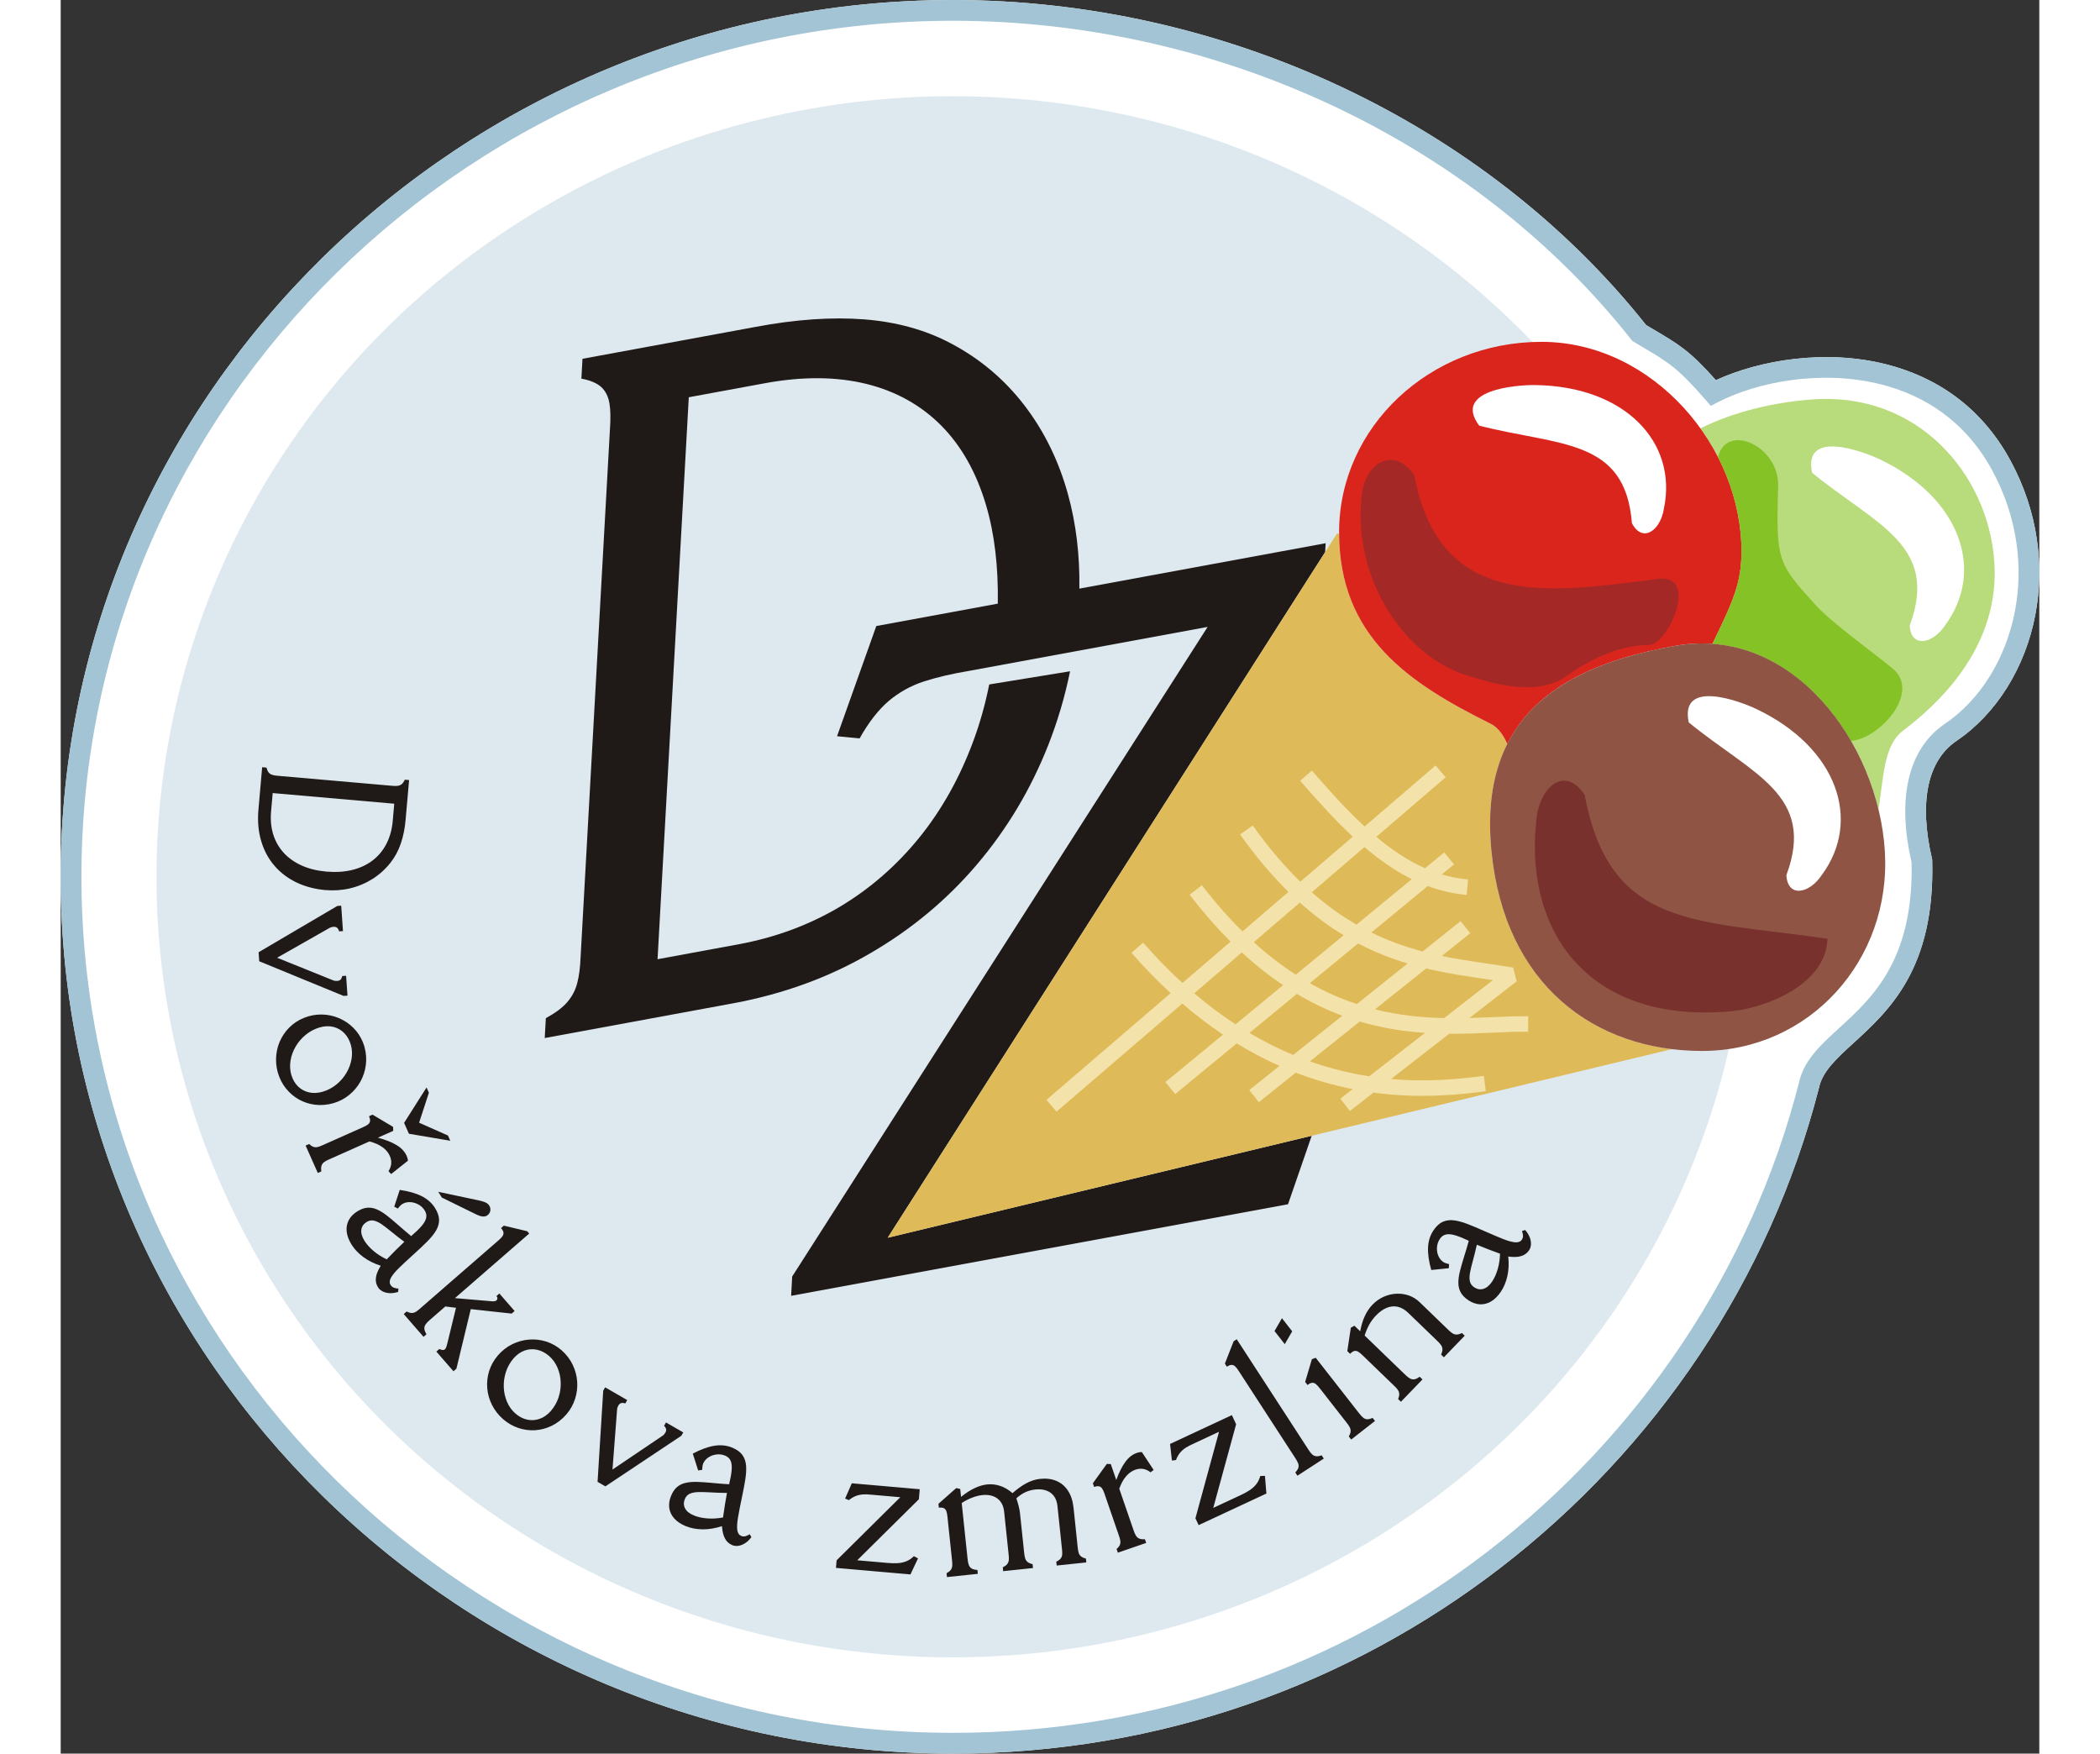 <?xml version="1.0" encoding="UTF-8"?>
<!DOCTYPE svg PUBLIC "-//W3C//DTD SVG 1.1//EN" "http://www.w3.org/Graphics/SVG/1.1/DTD/svg11.dtd">
<!-- Creator: CorelDRAW -->
<svg xmlns="http://www.w3.org/2000/svg" xml:space="preserve" width="200px" height="167px" shape-rendering="geometricPrecision" text-rendering="geometricPrecision" image-rendering="optimizeQuality" fill-rule="evenodd" clip-rule="evenodd"
viewBox="0 0 216.087 191.502"
 xmlns:xlink="http://www.w3.org/1999/xlink">
 <rect x="0" y="0" width="216.087" height="191.502" fill="#333333" stroke="none"/>
 <g id="Vrstva_x0020_1">
  <g id="_92296840">
   <path id="_92296888" fill="white" fill-rule="nonzero" d="M97.428 0c14.88,0 29.431,3.377 42.445,9.494 13.04,6.129 24.536,15.013 33.276,26.009l0.747 0.442c2.893,1.71 4.033,2.384 6.869,5.572 4.731,-2.177 11.92,-3.423 18.603,-1.731 5.33,1.349 10.348,4.54 13.594,10.56 3.018,5.597 3.694,11.52 2.69,16.786 -1.109,5.811 -4.272,10.837 -8.603,13.773 -1.609,1.091 -2.588,2.741 -3.04,4.752 -0.519,2.312 -0.351,5.105 0.355,8.105l0.023 0.097 0.003 0.133c0.313,11.777 -4.705,16.358 -8.6,19.915 -1.842,1.682 -3.402,3.106 -3.769,4.896l-0.013 0.053c-5.339,20.798 -17.787,39.315 -34.887,52.446 -16.358,12.561 -36.972,20.2 -59.695,20.2 -26.676,0 -51.127,-10.744 -68.862,-28.17 -17.585,-17.279 -28.566,-41.126 -28.566,-67.581 0,-26.456 10.981,-50.302 28.566,-67.581 17.735,-17.426 42.186,-28.17 68.862,-28.17z"/>
   <ellipse id="_92309944" fill="#DEE9EF" cx="97.398" cy="95.751" rx="86.936" ry="85.244"/>
   <path id="_92310496" fill="#A2C4D4" fill-rule="nonzero" d="M97.428 0c14.88,0 29.431,3.377 42.445,9.494 13.04,6.129 24.536,15.013 33.276,26.009l0.747 0.442c2.893,1.71 4.033,2.384 6.869,5.572 4.731,-2.177 11.92,-3.423 18.603,-1.731 5.33,1.349 10.348,4.54 13.594,10.56 3.018,5.597 3.694,11.52 2.69,16.786 -1.109,5.811 -4.272,10.837 -8.603,13.773 -1.609,1.091 -2.588,2.741 -3.04,4.752 -0.519,2.312 -0.351,5.105 0.355,8.105l0.023 0.097 0.003 0.133c0.313,11.777 -4.705,16.358 -8.6,19.915 -1.842,1.682 -3.402,3.106 -3.769,4.896l-0.013 0.053c-5.339,20.798 -17.787,39.315 -34.887,52.446 -16.358,12.561 -36.972,20.2 -59.695,20.2 -26.676,0 -51.127,-10.744 -68.862,-28.17 -17.585,-17.279 -28.566,-41.126 -28.566,-67.581 0,-26.456 10.981,-50.302 28.566,-67.581 17.735,-17.426 42.186,-28.17 68.862,-28.17zm41.489 11.538c-12.71,-5.974 -26.933,-9.272 -41.489,-9.272 -26.066,0 -49.956,10.495 -67.278,27.515 -17.165,16.866 -27.885,40.144 -27.885,65.97 0,25.825 10.719,49.103 27.885,65.97 17.322,17.021 41.211,27.515 67.278,27.515 22.205,0 42.345,-7.462 58.323,-19.731 16.693,-12.819 28.845,-30.883 34.062,-51.167 0.519,-2.509 2.324,-4.158 4.456,-6.104 3.548,-3.239 8.114,-7.409 7.868,-18.061 -0.759,-3.274 -0.924,-6.373 -0.331,-9.011 0.575,-2.562 1.855,-4.685 3.978,-6.124 3.84,-2.603 6.651,-7.099 7.647,-12.322 0.914,-4.793 0.295,-10.19 -2.46,-15.299 -2.9,-5.378 -7.386,-8.23 -12.151,-9.437 -6.506,-1.647 -13.518,-0.277 -17.819,1.933l-0.791 0.407 -0.581 -0.668c-3.035,-3.486 -4.042,-4.082 -6.883,-5.761 -0.139,-0.082 -0.257,-0.151 -0.927,-0.552l-0.174 -0.104 -0.132 -0.166c-8.537,-10.796 -19.803,-19.519 -32.597,-25.532z"/>
   <path id="_92309968" fill="#1F1A17" fill-rule="nonzero" d="M65.184 104.751l3.411 -61.368 8.307 -1.531c4.121,-0.759 7.806,-0.723 11.041,0.062 3.251,0.798 5.989,2.322 8.214,4.553 2.224,2.248 3.857,5.152 4.914,8.74 0.913,3.103 1.337,6.678 1.271,10.715l-13.269 2.445 -4.287 12.032 2.462 0.243c1.005,-1.793 2.08,-3.153 3.196,-4.104 1.116,-0.935 2.394,-1.651 3.8,-2.11 1.422,-0.461 3.063,-0.846 4.937,-1.159l26.075 -4.806 -45.369 70.938 -0.117 2.111 54.267 -10.001 2.587 -7.48 -46.305 11.136 47.772 -74.873 0.054 -0.971 -26.896 4.957c0.056,-3.672 -0.36,-7.115 -1.25,-10.327 -1.019,-3.681 -2.618,-6.914 -4.778,-9.72 -2.161,-2.806 -4.825,-5.059 -8.011,-6.738 -2.789,-1.48 -5.955,-2.345 -9.463,-2.619 -3.525,-0.271 -7.488,-0.001 -11.873,0.825l-18.889 3.481 -0.121 2.169c0.985,0.177 1.718,0.501 2.183,0.927 0.465,0.442 0.758,1.036 0.881,1.763 0.122,0.745 0.136,1.662 0.058,2.767l-3.21 57.752c-0.045,1.099 -0.161,2.024 -0.368,2.812 -0.207,0.788 -0.571,1.469 -1.094,2.076 -0.523,0.608 -1.305,1.178 -2.332,1.742l-0.121 2.17 20.669 -3.809c5.457,-1.022 10.419,-2.84 14.888,-5.453 4.484,-2.599 8.367,-5.837 11.648,-9.696 3.299,-3.88 5.89,-8.227 7.789,-13.041 1.02,-2.593 1.814,-5.278 2.38,-8.055l-8.83 1.44c-0.434,2.171 -1.016,4.244 -1.751,6.218 -1.478,3.988 -3.452,7.504 -5.921,10.55 -2.486,3.049 -5.366,5.556 -8.673,7.529 -3.306,1.956 -6.938,3.307 -10.878,4.05l-9 1.659z"/>
   <path id="_92310112" fill="#DFBA58" d="M139.407 58.232l-49.088 76.936 85.641 -20.596c-10.228,-1.246 -18.401,-8.398 -19.703,-21.611 -0.475,-4.815 0.182,-8.655 1.727,-11.718 -0.434,-0.986 -0.998,-1.798 -1.832,-2.213 -8.77,-4.359 -16.426,-9.357 -16.533,-20.667l-0.211 -0.13zm25.388 16.095l0 -0 -0.22 0.127 0.22 -0.126zm-0.296 0.171c-0.26,0.154 -0.515,0.313 -0.765,0.475 0.25,-0.163 0.505,-0.321 0.765,-0.475zm-0.845 0.528c-0.254,0.167 -0.502,0.338 -0.744,0.514 0.243,-0.176 0.491,-0.347 0.744,-0.514zm-0.78 0.54c-0.242,0.177 -0.478,0.359 -0.71,0.546 0.231,-0.187 0.467,-0.369 0.71,-0.546zm-0.768 0.594c-0.109,0.089 -0.217,0.18 -0.323,0.271 0.107,-0.091 0.214,-0.182 0.323,-0.271zm-0.368 0.31c-0.112,0.096 -0.222,0.194 -0.331,0.293 0.109,-0.099 0.22,-0.197 0.331,-0.293zm-0.333 0.294c-0.117,0.107 -0.232,0.215 -0.345,0.324m-0.001 0.001c-0.105,0.101 -0.208,0.204 -0.311,0.308 0.102,-0.104 0.206,-0.206 0.311,-0.308zm-0.369 0.367c-0.085,0.088 -0.169,0.176 -0.252,0.265 0.083,-0.089 0.167,-0.178 0.252,-0.265zm-0.331 0.35c-0.083,0.09 -0.164,0.181 -0.245,0.274 0.08,-0.092 0.162,-0.183 0.245,-0.274zm-0.334 0.378c-0.07,0.081 -0.139,0.163 -0.207,0.246 0.068,-0.083 0.137,-0.164 0.207,-0.246zm-0.283 0.339c-0.071,0.088 -0.142,0.176 -0.211,0.266 0.069,-0.09 0.14,-0.178 0.211,-0.266zm-0.453 0.589c-0.047,0.064 -0.094,0.129 -0.141,0.195l0.141 -0.195zm-0.141 0.195c-0.055,0.077 -0.108,0.154 -0.162,0.233 0.053,-0.078 0.107,-0.156 0.162,-0.233zm-0.272 0.398c-0.061,0.093 -0.122,0.187 -0.182,0.282 0.06,-0.094 0.121,-0.188 0.182,-0.282zm-0.228 0.355c-0.059,0.094 -0.116,0.19 -0.173,0.286 0.057,-0.096 0.114,-0.192 0.173,-0.286z"/>
   <path id="_92310448" fill="#B8DB7C" d="M191.21 43.627c11.576,-0.906 19.235,8.12 19.954,17.584 0.564,7.416 -3.497,13.698 -9.975,18.591 -2.166,1.636 -2.124,5.422 -2.666,8.579 -2.231,-9.212 -9.31,-17.741 -18.636,-18.103 0.17,0.007 0.338,0.016 0.507,0.029 2.303,-4.734 3.141,-6.643 3.168,-9.968 0.039,-4.792 -1.632,-9.593 -4.481,-13.56 3.678,-1.829 7.946,-2.825 12.13,-3.153zm-20.836 28.325c0.472,-0.148 0.954,-0.289 1.442,-0.422 -0.489,0.133 -0.97,0.274 -1.442,0.422zm1.5 -0.438c0.165,-0.045 0.33,-0.088 0.497,-0.131 -0.167,0.043 -0.333,0.087 -0.497,0.131zm1.718 -0.429c0.158,-0.036 0.317,-0.072 0.477,-0.107l-0.477 0.107zm0.503 -0.113c0.562,-0.123 1.132,-0.237 1.71,-0.344 -0.578,0.107 -1.149,0.222 -1.71,0.344zm1.76 -0.354c0.187,-0.035 0.375,-0.068 0.564,-0.101 0.591,-0.103 1.176,-0.174 1.752,-0.213 -0.576,0.039 -1.161,0.11 -1.752,0.213 -0.189,0.033 -0.377,0.066 -0.564,0.101zm2.333 -0.315c0.572,-0.038 1.138,-0.046 1.695,-0.024 -0.557,-0.022 -1.122,-0.014 -1.695,0.024z"/>
   <path id="_92309752" fill="#DA251D" d="M161.723 37.331c12.207,0 21.931,11.529 21.837,23.009 -0.027,3.325 -0.865,5.234 -3.168,9.968 -1.283,-0.091 -2.61,-0.028 -3.974,0.21 -8.471,1.478 -15.292,4.495 -18.434,10.725 -0.434,-0.986 -0.998,-1.799 -1.833,-2.214 -8.832,-4.39 -16.536,-9.427 -16.536,-20.907 0,-11.48 9.901,-20.791 22.108,-20.791z"/>
   <path id="_92310280" fill="white" d="M171.596 57.136c-0.727,-9.314 -7.945,-8.409 -16.68,-10.653 -2.924,-3.913 4.062,-4.456 6.1,-4.432 9.794,0.115 15.586,6.223 14.079,13.47 -0.38,2.444 -2.347,3.821 -3.499,1.615z"/>
   <path id="_92310256" fill="#84C225" d="M195.529 80.91c3.063,-0.219 7.712,-5.304 4.518,-7.923 -2.416,-1.981 -6.573,-4.91 -8.45,-6.979 -4.129,-4.552 -4.253,-4.789 -4.039,-12.845 0.217,-4.41 -5.659,-7.095 -6.554,-3.23 1.66,3.24 2.586,6.826 2.557,10.409 -0.027,3.325 -0.865,5.234 -3.168,9.968l-0.24 -0.015 -0 0.003c6.572,0.366 12.005,4.788 15.377,10.614z"/>
   <path id="_92309416" fill="#8F5444" d="M176.418 70.519c12.635,-2.205 22.08,10.573 22.801,22.442 0.721,11.869 -8.225,21.81 -19.955,21.81 -11.729,0 -21.569,-7.201 -23.008,-21.81 -1.44,-14.609 7.527,-20.237 20.162,-22.442z"/>
   <path id="_92309632" fill="white" d="M201.936 68.296c3.251,-8.758 -3.68,-10.967 -10.666,-16.672 -1.011,-4.78 5.558,-2.339 7.397,-1.461 8.84,4.217 11.533,12.192 7.122,18.137 -1.371,2.059 -3.734,2.482 -3.854,-0.003z"/>
   <path id="_92309728" fill="#78312C" d="M166.432 86.793c2.742,14.735 12.203,13.628 26.521,15.724 -0.184,5.233 -7.155,7.597 -10.411,7.905 -15.644,1.481 -22.59,-8.64 -21.417,-20.458 0.191,-3.963 3.095,-6.494 5.308,-3.171z"/>
   <path id="_92309512" fill="white" d="M188.468 95.565c3.251,-8.758 -3.68,-10.967 -10.666,-16.672 -1.011,-4.78 5.558,-2.339 7.397,-1.461 8.84,4.217 11.533,12.192 7.122,18.137 -1.371,2.059 -3.734,2.482 -3.854,-0.003z"/>
   <path id="_92309080" fill="#A42926" d="M147.84 51.918c2.742,14.735 14.729,12.786 25.919,11.393 5.622,-1.311 1.835,7.13 -0.295,7.13 -3.572,0 -7.02,1.953 -8.911,3.323 -3.38,2.447 -8.299,0.809 -10.847,0.043 -7.047,-2.118 -12.515,-10.642 -11.655,-19.32 0.191,-3.963 3.576,-5.892 5.789,-2.569z"/>
   <path id="_92309656" fill="#F3E2A9" fill-rule="nonzero" d="M151.257 84.882l-7.571 6.506c0.37,0.312 0.743,0.61 1.118,0.896 1.35,1.029 2.739,1.888 4.197,2.53l2.095 -1.726 1.075 1.308 -1.332 1.097c0.921,0.276 1.872,0.463 2.86,0.553l-0.153 1.686c-1.491,-0.136 -2.9,-0.469 -4.249,-0.969l-6.158 5.073c1.899,0.934 3.771,1.586 5.6,2.071l4.145 -3.313 1.055 1.321 -3.108 2.484c2.604,0.542 5.179,0.831 7.794,1.264l0.385 1.507 -5.152 4.004c0.885,-0.023 1.74,-0.06 2.562,-0.095 1.37,-0.058 2.651,-0.113 3.855,-0.097l-0.02 1.693c-1.139,-0.016 -2.41,0.039 -3.769,0.097 -1.512,0.065 -3.131,0.135 -4.839,0.121l-6.353 4.938c4.219,0.374 7.746,-0.034 10.133,-0.337l0.212 1.68c-2.794,0.354 -7.096,0.847 -12.262,0.147l-2.583 2.007 -1.042 -1.341 1.345 -1.046c-0.525,-0.104 -1.057,-0.222 -1.595,-0.353 -1.493,-0.364 -3.035,-0.837 -4.616,-1.445l-4.029 3.221 -1.055 -1.321 3.301 -2.639c-1.53,-0.68 -3.09,-1.491 -4.668,-2.456l-6.714 5.531 -1.075 -1.308 6.291 -5.183c-1.471,-0.986 -2.955,-2.11 -4.443,-3.391l-13.735 11.804 -1.102 -1.288 13.561 -11.654c-1.427,-1.315 -2.856,-2.778 -4.278,-4.405l1.274 -1.115c1.429,1.636 2.864,3.099 4.297,4.408l5.256 -4.517c-1.487,-1.485 -2.981,-3.183 -4.475,-5.127l1.341 -1.035c1.478,1.923 2.957,3.596 4.428,5.051l5.024 -4.317c-1.754,-1.726 -3.517,-3.793 -5.28,-6.277l1.381 -0.982c1.735,2.444 3.471,4.464 5.198,6.143l5.723 -4.918c-1.933,-1.802 -3.816,-3.882 -5.742,-6.108l1.281 -1.108c1.937,2.239 3.826,4.324 5.755,6.105l7.752 -6.662 1.102 1.287zm-8.873 7.625l-5.746 4.938c1.641,1.446 3.271,2.6 4.885,3.529l6.029 -4.966c-1.305,-0.646 -2.557,-1.448 -3.776,-2.376 -0.469,-0.357 -0.931,-0.732 -1.391,-1.125zm-7.054 6.062l-5.029 4.322c1.541,1.402 3.072,2.574 4.585,3.551l5.225 -4.305c-1.58,-0.957 -3.176,-2.127 -4.782,-3.568zm-6.332 5.442l-5.2 4.469c1.512,1.288 3.019,2.408 4.51,3.382l5.19 -4.276c-1.486,-0.998 -2.988,-2.179 -4.499,-3.575zm12.694 -0.982l-5.27 4.341c1.743,0.986 3.457,1.727 5.133,2.28l5.544 -4.432c-1.771,-0.531 -3.577,-1.23 -5.408,-2.189zm-6.689 5.51l-5.178 4.266c1.621,0.959 3.219,1.75 4.781,2.4l5.357 -4.282c-1.623,-0.603 -3.28,-1.382 -4.96,-2.383zm14.124 -2.777l-5.586 4.465c2.646,0.665 5.175,0.904 7.538,0.957l5.335 -4.147c-2.441,-0.36 -4.885,-0.7 -7.288,-1.275zm-7.253 5.797l-5.441 4.349c1.183,0.419 2.341,0.759 3.469,1.034 1.026,0.25 2.028,0.446 3,0.597l6.101 -4.743c-2.263,-0.151 -4.651,-0.505 -7.13,-1.237z"/>
   <path id="_92309200" fill="#1F1A17" fill-rule="nonzero" d="M23.151 86.608l13.276 1.162 -0.164 1.878c-0.081,0.931 -0.311,1.759 -0.679,2.482 -0.371,0.726 -0.871,1.331 -1.495,1.817 -0.628,0.485 -1.364,0.834 -2.216,1.048 -0.852,0.214 -1.804,0.277 -2.851,0.19 -1.031,-0.094 -1.939,-0.316 -2.722,-0.674 -0.787,-0.358 -1.441,-0.824 -1.961,-1.399 -0.52,-0.579 -0.897,-1.242 -1.131,-1.998 -0.231,-0.756 -0.309,-1.581 -0.234,-2.471l0.178 -2.034zm-1.149 -2.825l-0.409 4.671c-0.104,1.233 -0.004,2.36 0.301,3.382 0.3,1.025 0.778,1.919 1.428,2.681 0.653,0.767 1.452,1.377 2.395,1.835 0.947,0.459 2.011,0.743 3.195,0.85 0.928,0.077 1.827,0.013 2.697,-0.192 0.87,-0.205 1.677,-0.544 2.423,-1.012 0.747,-0.468 1.402,-1.052 1.963,-1.758 0.493,-0.617 0.874,-1.323 1.146,-2.11 0.272,-0.79 0.451,-1.683 0.534,-2.674l0.374 -4.269 -0.469 -0.041c-0.098,0.22 -0.214,0.383 -0.335,0.485 -0.125,0.102 -0.273,0.164 -0.44,0.187 -0.171,0.023 -0.373,0.02 -0.612,-0.005l-12.493 -1.093c-0.239,-0.017 -0.435,-0.05 -0.596,-0.101 -0.161,-0.052 -0.288,-0.138 -0.39,-0.259 -0.102,-0.122 -0.18,-0.301 -0.242,-0.535l-0.469 -0.041zm-0.389 20.207l0.069 0.985 9.215 3.786 0.425 -0.03 -0.152 -2.171 -0.425 0.03c-0.033,0.171 -0.092,0.299 -0.179,0.387 -0.084,0.085 -0.2,0.134 -0.346,0.144 -0.078,0.006 -0.161,0.004 -0.24,-0.002 -0.083,-0.009 -0.151,-0.027 -0.214,-0.056l-6.133 -2.472 5.732 -3.257c0.065,-0.038 0.138,-0.066 0.212,-0.086 0.074,-0.016 0.151,-0.029 0.23,-0.035 0.157,-0.011 0.283,0.025 0.382,0.108 0.1,0.083 0.169,0.213 0.215,0.39l0.425 -0.03 -0.194 -2.775 -0.425 0.03 -8.597 5.054zm11.558 10.309c-0.19,-0.649 -0.49,-1.221 -0.9,-1.714 -0.41,-0.493 -0.893,-0.891 -1.455,-1.193 -0.557,-0.303 -1.16,-0.492 -1.801,-0.569 -0.644,-0.076 -1.294,-0.022 -1.953,0.163 -0.671,0.197 -1.256,0.504 -1.756,0.916 -0.499,0.415 -0.9,0.903 -1.201,1.468 -0.302,0.561 -0.486,1.167 -0.558,1.813 -0.071,0.647 -0.015,1.304 0.171,1.966 0.187,0.639 0.479,1.209 0.87,1.703 0.396,0.497 0.865,0.9 1.409,1.21 0.547,0.306 1.139,0.502 1.785,0.581 0.645,0.079 1.314,0.024 2.001,-0.169 0.639,-0.187 1.211,-0.483 1.712,-0.892 0.502,-0.405 0.913,-0.888 1.23,-1.45 0.314,-0.561 0.516,-1.171 0.6,-1.825 0.088,-0.655 0.037,-1.325 -0.156,-2.009zm-4.584 4.932c-0.529,0.148 -1.025,0.169 -1.484,0.06 -0.458,-0.106 -0.856,-0.326 -1.191,-0.654 -0.336,-0.332 -0.578,-0.756 -0.732,-1.276 -0.142,-0.512 -0.165,-1.038 -0.073,-1.57 0.091,-0.536 0.283,-1.046 0.572,-1.533 0.289,-0.484 0.657,-0.908 1.102,-1.269 0.445,-0.361 0.952,-0.627 1.515,-0.792 0.53,-0.148 1.023,-0.165 1.482,-0.055 0.457,0.114 0.851,0.336 1.184,0.672 0.329,0.334 0.572,0.762 0.725,1.282 0.142,0.508 0.166,1.026 0.077,1.557 -0.089,0.531 -0.278,1.037 -0.564,1.519 -0.282,0.481 -0.647,0.905 -1.092,1.266 -0.445,0.361 -0.952,0.627 -1.523,0.794zm11.37 -0.474l-2.453 3.867 0.529 1.189 4.515 0.765 -0.255 -0.574 -3.151 -1.397 1.071 -3.276 -0.256 -0.574zm-5.318 5.486l1.681 -0.748 -0.021 -0.433 -2.24 -1.336 -0.389 0.173c0.093,0.208 0.133,0.383 0.117,0.521 -0.013,0.137 -0.085,0.259 -0.207,0.362 -0.127,0.101 -0.302,0.204 -0.536,0.304l-4.427 1.971c-0.203,0.095 -0.382,0.162 -0.541,0.2 -0.157,0.042 -0.315,0.038 -0.461,-0.007 -0.149,-0.049 -0.306,-0.154 -0.478,-0.32l-0.389 0.173 1.332 2.992 0.389 -0.173c-0.041,-0.248 -0.037,-0.45 0.012,-0.607 0.046,-0.156 0.138,-0.287 0.275,-0.393 0.137,-0.106 0.321,-0.208 0.555,-0.308l4.406 -1.962c0.568,0.144 1.04,0.351 1.414,0.619 0.378,0.269 0.645,0.584 0.806,0.947 0.133,0.297 0.185,0.581 0.161,0.858 -0.024,0.277 -0.123,0.55 -0.296,0.824l0.287 0.314 1.833 -1.454c-0.006,-0.096 -0.022,-0.187 -0.044,-0.275 -0.026,-0.087 -0.056,-0.172 -0.093,-0.254 -0.208,-0.468 -0.571,-0.859 -1.091,-1.172 -0.518,-0.318 -1.204,-0.59 -2.054,-0.817zm10.803 8.41c0.242,0.113 0.455,0.178 0.641,0.195 0.187,0.016 0.343,-0.016 0.476,-0.099 0.185,-0.12 0.301,-0.281 0.351,-0.483 0.05,-0.203 0.014,-0.401 -0.101,-0.599 -0.099,-0.158 -0.243,-0.276 -0.427,-0.359 -0.186,-0.078 -0.416,-0.15 -0.695,-0.21l-4.454 -0.947 0.392 0.628 3.817 1.874zm-10.486 5.573c-0.299,0.474 -0.477,0.902 -0.528,1.286 -0.056,0.384 0.022,0.741 0.228,1.07 0.113,0.181 0.278,0.324 0.49,0.439 0.216,0.112 0.469,0.179 0.758,0.197 0.289,0.018 0.605,-0.026 0.947,-0.129l0.035 -0.366c-0.206,-0.012 -0.379,-0.05 -0.521,-0.107 -0.138,-0.059 -0.252,-0.156 -0.333,-0.286 -0.141,-0.225 -0.13,-0.483 0.027,-0.775 0.157,-0.292 0.442,-0.647 0.863,-1.06 0.421,-0.413 0.957,-0.911 1.604,-1.496 0.555,-0.502 1.046,-0.958 1.466,-1.379 0.419,-0.416 0.748,-0.82 0.984,-1.206 0.233,-0.388 0.349,-0.782 0.349,-1.184 -0.005,-0.403 -0.149,-0.838 -0.44,-1.304 -0.343,-0.549 -0.829,-0.981 -1.466,-1.302 -0.635,-0.318 -1.432,-0.542 -2.391,-0.68l-0.602 1.831 0.392 0.205c0.081,-0.104 0.163,-0.199 0.242,-0.283 0.079,-0.085 0.16,-0.153 0.246,-0.207 0.243,-0.148 0.517,-0.217 0.825,-0.211 0.308,0.006 0.61,0.087 0.9,0.241 0.291,0.148 0.533,0.372 0.72,0.666 0.169,0.269 0.223,0.54 0.165,0.814 -0.06,0.271 -0.226,0.569 -0.503,0.888 -0.275,0.322 -0.655,0.687 -1.139,1.1 -0.542,-0.451 -1.034,-0.871 -1.47,-1.259 -0.44,-0.387 -0.845,-0.724 -1.213,-1.01 -0.373,-0.287 -0.73,-0.505 -1.071,-0.649 -0.34,-0.149 -0.687,-0.21 -1.03,-0.181 -0.348,0.028 -0.718,0.163 -1.105,0.404 -0.422,0.264 -0.729,0.583 -0.927,0.958 -0.195,0.373 -0.273,0.784 -0.225,1.234 0.044,0.453 0.223,0.928 0.529,1.425 0.311,0.498 0.735,0.951 1.272,1.352 0.537,0.401 1.176,0.724 1.921,0.964zm0.649 -0.697c-0.547,-0.262 -1.03,-0.569 -1.445,-0.923 -0.42,-0.355 -0.751,-0.729 -0.997,-1.123 -0.266,-0.433 -0.376,-0.827 -0.33,-1.178 0.047,-0.355 0.236,-0.637 0.57,-0.85 0.257,-0.16 0.519,-0.214 0.786,-0.16 0.264,0.055 0.551,0.19 0.865,0.403 0.313,0.219 0.67,0.494 1.074,0.823 0.401,0.332 0.868,0.697 1.401,1.091 -0.291,0.275 -0.599,0.573 -0.923,0.894 -0.324,0.321 -0.658,0.662 -1.001,1.022zm15.562 -2.818l-0.221 -0.254 -2.55 -0.608 -0.305 0.265c0.145,0.167 0.232,0.318 0.259,0.458 0.028,0.134 -0.006,0.272 -0.09,0.41 -0.089,0.137 -0.227,0.286 -0.421,0.45l-8.601 7.477c-0.167,0.15 -0.318,0.267 -0.459,0.35 -0.138,0.086 -0.29,0.128 -0.443,0.128 -0.156,-0.003 -0.338,-0.058 -0.55,-0.166l-0.322 0.28 2.163 2.489 0.322 -0.28c-0.14,-0.23 -0.219,-0.429 -0.231,-0.596 -0.015,-0.171 0.034,-0.332 0.134,-0.483 0.103,-0.15 0.255,-0.311 0.461,-0.485l1.693 -1.472 1.167 0.145 -0.958 3.925c-0.034,0.149 -0.07,0.273 -0.109,0.377 -0.039,0.103 -0.089,0.182 -0.157,0.241 -0.068,0.059 -0.149,0.08 -0.248,0.067 -0.097,-0.015 -0.217,-0.049 -0.353,-0.109l-0.322 0.28 1.869 2.15 0.322 -0.28 1.568 -6.506 4.466 0.487 0.322 -0.28 -1.663 -1.913 -0.322 0.28c0.074,0.084 0.11,0.172 0.104,0.256 -0.001,0.085 -0.035,0.16 -0.106,0.221 -0.042,0.037 -0.105,0.062 -0.183,0.08 -0.075,0.016 -0.155,0.021 -0.237,0.018l-4.11 -0.351 8.11 -7.05zm3.527 12.736c-0.513,-0.441 -1.076,-0.757 -1.688,-0.947 -0.612,-0.19 -1.235,-0.261 -1.87,-0.208 -0.633,0.049 -1.241,0.22 -1.82,0.504 -0.582,0.287 -1.097,0.687 -1.549,1.2 -0.456,0.531 -0.779,1.107 -0.974,1.725 -0.193,0.62 -0.263,1.248 -0.208,1.885 0.052,0.635 0.227,1.243 0.52,1.824 0.293,0.581 0.697,1.102 1.214,1.556 0.505,0.434 1.06,0.753 1.657,0.955 0.603,0.202 1.215,0.284 1.841,0.248 0.625,-0.041 1.229,-0.2 1.814,-0.485 0.584,-0.285 1.114,-0.696 1.586,-1.232 0.434,-0.505 0.752,-1.065 0.951,-1.68 0.201,-0.613 0.282,-1.242 0.242,-1.886 -0.042,-0.641 -0.205,-1.263 -0.49,-1.858 -0.283,-0.598 -0.691,-1.131 -1.225,-1.6zm-1.158 6.633c-0.363,0.412 -0.767,0.7 -1.212,0.858 -0.442,0.161 -0.895,0.193 -1.355,0.1 -0.463,-0.095 -0.897,-0.319 -1.309,-0.672 -0.398,-0.352 -0.704,-0.781 -0.916,-1.277 -0.215,-0.499 -0.332,-1.032 -0.355,-1.597 -0.021,-0.563 0.056,-1.12 0.233,-1.665 0.176,-0.545 0.457,-1.044 0.839,-1.489 0.363,-0.413 0.768,-0.695 1.212,-0.854 0.445,-0.153 0.897,-0.182 1.359,-0.082 0.458,0.101 0.895,0.327 1.306,0.68 0.396,0.349 0.698,0.77 0.913,1.264 0.215,0.494 0.331,1.021 0.354,1.581 0.026,0.558 -0.049,1.111 -0.226,1.657 -0.177,0.545 -0.457,1.044 -0.845,1.496zm5.097 7.746l0.855 0.494 8.292 -5.523 0.213 -0.369 -1.885 -1.088 -0.213 0.369c0.124,0.123 0.197,0.243 0.221,0.365 0.023,0.117 -0.001,0.241 -0.074,0.367 -0.039,0.068 -0.087,0.136 -0.136,0.198 -0.054,0.064 -0.107,0.111 -0.166,0.146l-5.479 3.701 0.505 -6.573c0.004,-0.075 0.022,-0.151 0.047,-0.223 0.028,-0.071 0.06,-0.142 0.099,-0.21 0.079,-0.136 0.179,-0.22 0.304,-0.256 0.124,-0.036 0.271,-0.021 0.443,0.04l0.213 -0.369 -2.409 -1.391 -0.213 0.369 -0.617 9.954zm13.586 4.837c0.036,0.559 0.144,1.01 0.329,1.351 0.18,0.343 0.453,0.587 0.813,0.732 0.197,0.08 0.416,0.099 0.654,0.067 0.24,-0.036 0.485,-0.131 0.729,-0.286 0.244,-0.155 0.475,-0.377 0.69,-0.661l-0.186 -0.317c-0.174,0.111 -0.336,0.183 -0.484,0.22 -0.147,0.034 -0.295,0.022 -0.437,-0.036 -0.246,-0.099 -0.389,-0.314 -0.434,-0.643 -0.045,-0.329 -0.022,-0.783 0.076,-1.365 0.098,-0.581 0.238,-1.299 0.418,-2.154 0.155,-0.732 0.283,-1.39 0.376,-1.978 0.094,-0.583 0.124,-1.104 0.088,-1.554 -0.04,-0.451 -0.178,-0.838 -0.413,-1.163 -0.241,-0.323 -0.613,-0.59 -1.122,-0.796 -0.6,-0.243 -1.247,-0.306 -1.951,-0.191 -0.7,0.116 -1.478,0.403 -2.334,0.856l0.589 1.835 0.438 -0.065c0.005,-0.131 0.015,-0.256 0.029,-0.371 0.014,-0.115 0.039,-0.218 0.077,-0.311 0.11,-0.262 0.29,-0.48 0.543,-0.656 0.253,-0.176 0.544,-0.289 0.869,-0.335 0.323,-0.051 0.65,-0.011 0.974,0.115 0.295,0.119 0.498,0.306 0.612,0.561 0.111,0.255 0.151,0.594 0.114,1.014 -0.033,0.422 -0.126,0.941 -0.275,1.559 -0.703,-0.046 -1.348,-0.097 -1.93,-0.155 -0.583,-0.054 -1.109,-0.089 -1.575,-0.104 -0.471,-0.013 -0.887,0.02 -1.248,0.105 -0.363,0.079 -0.679,0.234 -0.94,0.459 -0.265,0.227 -0.486,0.554 -0.656,0.977 -0.186,0.461 -0.247,0.901 -0.187,1.32 0.062,0.416 0.24,0.794 0.543,1.131 0.302,0.34 0.726,0.62 1.265,0.842 0.544,0.22 1.154,0.337 1.824,0.346 0.67,0.008 1.377,-0.105 2.121,-0.349zm0.116 -0.945c-0.597,0.11 -1.168,0.145 -1.711,0.103 -0.549,-0.04 -1.037,-0.148 -1.467,-0.322 -0.47,-0.194 -0.791,-0.448 -0.96,-0.759 -0.171,-0.315 -0.183,-0.654 -0.038,-1.023 0.113,-0.281 0.294,-0.478 0.542,-0.592 0.246,-0.11 0.557,-0.17 0.937,-0.182 0.382,-0.007 0.832,0.006 1.353,0.035 0.519,0.033 1.111,0.054 1.774,0.06 -0.074,0.393 -0.148,0.815 -0.221,1.266 -0.073,0.45 -0.143,0.922 -0.209,1.416zm12.331 5.506l8.135 0.712 0.829 -1.751 -0.452 -0.242c-0.247,0.245 -0.51,0.428 -0.798,0.545 -0.288,0.121 -0.602,0.192 -0.95,0.217 -0.347,0.022 -0.73,0.015 -1.154,-0.026l-3.285 -0.288 6.731 -6.663 0.096 -1.095 -7.42 -0.649 -0.731 1.67 0.413 0.171c0.274,-0.22 0.54,-0.377 0.799,-0.471 0.26,-0.094 0.523,-0.145 0.787,-0.156 0.264,-0.011 0.541,-0.002 0.831,0.028l3.196 0.28 -6.954 6.891 -0.072 0.827zm13.735 -7.086c0.394,-0.256 0.787,-0.455 1.178,-0.601 0.391,-0.146 0.75,-0.233 1.077,-0.267 0.428,-0.045 0.811,-0.006 1.151,0.116 0.34,0.118 0.617,0.319 0.83,0.597 0.214,0.278 0.345,0.637 0.394,1.068l0.497 4.73c0.029,0.238 0.035,0.436 0.015,0.604 -0.02,0.168 -0.08,0.309 -0.18,0.432 -0.1,0.123 -0.261,0.238 -0.479,0.34l0.044 0.424 3.258 -0.342 -0.044 -0.424c-0.235,-0.054 -0.416,-0.133 -0.54,-0.233 -0.123,-0.1 -0.212,-0.226 -0.266,-0.386 -0.051,-0.16 -0.09,-0.355 -0.112,-0.593l-0.457 -4.351c-0.021,-0.201 -0.064,-0.433 -0.127,-0.705 -0.066,-0.267 -0.154,-0.574 -0.27,-0.923 0.309,-0.281 0.631,-0.503 0.975,-0.663 0.34,-0.16 0.713,-0.259 1.111,-0.301 0.443,-0.047 0.834,-0.009 1.178,0.113 0.343,0.118 0.62,0.318 0.83,0.597 0.214,0.278 0.342,0.637 0.391,1.068l0.497 4.73c0.029,0.238 0.035,0.436 0.022,0.603 -0.016,0.167 -0.073,0.308 -0.169,0.431 -0.1,0.123 -0.257,0.238 -0.475,0.34l0.044 0.424 3.236 -0.34 -0.045 -0.424c-0.235,-0.054 -0.413,-0.134 -0.532,-0.234 -0.124,-0.1 -0.208,-0.226 -0.255,-0.387 -0.051,-0.16 -0.086,-0.356 -0.108,-0.594l-0.457 -4.351c-0.082,-0.747 -0.286,-1.361 -0.608,-1.849 -0.322,-0.493 -0.743,-0.843 -1.262,-1.063 -0.519,-0.216 -1.11,-0.293 -1.776,-0.223 -0.509,0.054 -1.008,0.211 -1.499,0.473 -0.488,0.262 -0.995,0.624 -1.518,1.084 -0.434,-0.372 -0.882,-0.636 -1.35,-0.79 -0.464,-0.158 -0.943,-0.209 -1.434,-0.158 -0.424,0.044 -0.876,0.178 -1.353,0.402 -0.477,0.223 -0.973,0.542 -1.482,0.956l-0.092 -0.87 -0.438 -0.089 -1.94 1.715 0.044 0.424c0.227,-0.024 0.405,-0.009 0.532,0.05 0.126,0.054 0.22,0.161 0.281,0.309 0.057,0.152 0.101,0.35 0.124,0.604l0.507 4.82c0.027,0.223 0.032,0.414 0.019,0.577 -0.017,0.163 -0.069,0.312 -0.164,0.438 -0.092,0.126 -0.245,0.244 -0.456,0.356l0.045 0.424 3.369 -0.354 -0.044 -0.424c-0.269,-0.017 -0.477,-0.066 -0.621,-0.153 -0.148,-0.086 -0.252,-0.218 -0.319,-0.387 -0.063,-0.17 -0.108,-0.387 -0.133,-0.655l-0.643 -6.113zm16.88 -2.514l-0.599 -1.74 -0.433 -0.017 -1.526 2.115 0.139 0.403c0.216,-0.075 0.393,-0.1 0.529,-0.071 0.135,0.024 0.25,0.107 0.343,0.238 0.09,0.135 0.177,0.319 0.256,0.56l1.578 4.582c0.076,0.211 0.128,0.395 0.152,0.557 0.028,0.16 0.01,0.317 -0.047,0.459 -0.062,0.144 -0.181,0.292 -0.36,0.448l0.139 0.403 3.097 -1.066 -0.139 -0.403c-0.251,0.019 -0.452,-0.002 -0.604,-0.065 -0.151,-0.059 -0.274,-0.163 -0.367,-0.309 -0.094,-0.145 -0.18,-0.338 -0.259,-0.579l-1.571 -4.561c0.194,-0.553 0.441,-1.006 0.74,-1.354 0.301,-0.353 0.639,-0.592 1.013,-0.721 0.308,-0.106 0.594,-0.134 0.868,-0.085 0.274,0.048 0.538,0.171 0.795,0.367l0.338 -0.259 -1.289 -1.953c-0.096,-0.002 -0.188,0.005 -0.278,0.02 -0.088,0.019 -0.176,0.041 -0.26,0.07 -0.484,0.166 -0.906,0.494 -1.263,0.984 -0.362,0.488 -0.692,1.148 -0.993,1.975zm8.994 4.93l7.401 -3.451 -0.158 -1.931 -0.513 0.016c-0.091,0.335 -0.228,0.626 -0.418,0.872 -0.189,0.249 -0.426,0.466 -0.714,0.663 -0.29,0.193 -0.624,0.378 -1.012,0.555l-2.989 1.394 2.498 -9.136 -0.464 -0.996 -6.751 3.148 0.202 1.812 0.443 -0.058c0.127,-0.328 0.279,-0.596 0.457,-0.807 0.178,-0.211 0.381,-0.388 0.604,-0.529 0.223,-0.141 0.467,-0.272 0.734,-0.391l2.907 -1.356 -2.576 9.444 0.351 0.752zm11.995 -8.241l-7.832 -12.06 -0.339 0.22 -0.957 2.44 0.22 0.339c0.191,-0.124 0.357,-0.192 0.496,-0.197 0.137,-0.009 0.269,0.044 0.39,0.148 0.12,0.109 0.249,0.267 0.384,0.482l6.207 9.558c0.141,0.211 0.24,0.397 0.302,0.562 0.062,0.164 0.072,0.323 0.028,0.482 -0.047,0.155 -0.159,0.326 -0.336,0.512l0.232 0.357 2.879 -1.869 -0.232 -0.358c-0.243,0.086 -0.448,0.121 -0.608,0.101 -0.166,-0.022 -0.313,-0.091 -0.441,-0.213 -0.128,-0.122 -0.258,-0.287 -0.393,-0.503zm-2.588 -11.523l0.811 -1.403 -1.119 -1.432 -0.811 1.403 1.119 1.432zm8.119 7.55l-4.738 -6.064 -0.419 0.156 -0.736 2.483 0.262 0.336c0.18,-0.14 0.339,-0.222 0.477,-0.24 0.136,-0.021 0.272,0.02 0.402,0.113 0.129,0.098 0.271,0.244 0.425,0.447l2.983 3.818c0.141,0.175 0.246,0.334 0.322,0.479 0.073,0.147 0.107,0.301 0.093,0.459 -0.011,0.156 -0.079,0.337 -0.197,0.544l0.262 0.336 2.599 -2.03 -0.262 -0.336c-0.234,0.107 -0.432,0.157 -0.594,0.151 -0.164,-0.01 -0.311,-0.07 -0.446,-0.183 -0.135,-0.112 -0.279,-0.266 -0.433,-0.469zm5.383 -10.952l3.179 3.07c0.175,0.163 0.307,0.312 0.399,0.453 0.092,0.141 0.137,0.288 0.14,0.447 0.002,0.159 -0.047,0.35 -0.149,0.569l0.307 0.296 2.275 -2.356 -0.306 -0.296c-0.215,0.11 -0.405,0.166 -0.563,0.169 -0.159,0.003 -0.307,-0.037 -0.452,-0.124 -0.142,-0.09 -0.297,-0.214 -0.467,-0.383l-3.147 -3.039c-0.344,-0.327 -0.734,-0.569 -1.17,-0.72 -0.436,-0.151 -0.892,-0.217 -1.363,-0.193 -0.47,0.024 -0.928,0.133 -1.38,0.331 -0.449,0.201 -0.856,0.488 -1.222,0.862 -0.335,0.347 -0.614,0.759 -0.838,1.239 -0.224,0.48 -0.392,1.036 -0.508,1.672l-0.629 -0.608 -0.393 0.213 -0.384 2.561 0.306 0.296c0.159,-0.164 0.305,-0.267 0.439,-0.304 0.132,-0.04 0.272,-0.018 0.414,0.056 0.141,0.079 0.302,0.204 0.483,0.383l3.486 3.366c0.164,0.153 0.291,0.296 0.386,0.429 0.092,0.136 0.148,0.283 0.156,0.441 0.011,0.156 -0.031,0.344 -0.12,0.565l0.307 0.296 2.353 -2.437 -0.307 -0.296c-0.216,0.16 -0.408,0.256 -0.574,0.282 -0.169,0.029 -0.333,-0.005 -0.493,-0.092 -0.158,-0.09 -0.332,-0.227 -0.523,-0.417l-4.422 -4.27c0.14,-0.436 0.308,-0.836 0.505,-1.196 0.2,-0.358 0.44,-0.687 0.726,-0.983 0.387,-0.401 0.779,-0.683 1.183,-0.848 0.402,-0.163 0.803,-0.202 1.201,-0.114 0.398,0.088 0.788,0.314 1.165,0.678zm10.907 -6.17c0.555,0.081 1.018,0.069 1.39,-0.041 0.373,-0.105 0.668,-0.321 0.885,-0.643 0.119,-0.177 0.184,-0.386 0.202,-0.627 0.014,-0.242 -0.028,-0.501 -0.129,-0.772 -0.101,-0.271 -0.27,-0.543 -0.503,-0.813l-0.349 0.116c0.073,0.193 0.109,0.366 0.114,0.519 0.003,0.15 -0.04,0.293 -0.125,0.42 -0.149,0.22 -0.389,0.315 -0.719,0.291 -0.331,-0.025 -0.771,-0.141 -1.32,-0.357 -0.548,-0.217 -1.221,-0.504 -2.02,-0.857 -0.684,-0.304 -1.3,-0.566 -1.856,-0.779 -0.551,-0.213 -1.054,-0.35 -1.502,-0.409 -0.449,-0.055 -0.856,-0 -1.224,0.162 -0.366,0.168 -0.705,0.477 -1.012,0.932 -0.362,0.537 -0.559,1.156 -0.593,1.869 -0.032,0.71 0.087,1.529 0.352,2.461l1.918 -0.195 0.027 -0.442c-0.127,-0.032 -0.247,-0.068 -0.357,-0.106 -0.11,-0.038 -0.205,-0.084 -0.289,-0.14 -0.234,-0.162 -0.408,-0.384 -0.529,-0.667 -0.12,-0.284 -0.169,-0.592 -0.146,-0.92 0.017,-0.327 0.124,-0.638 0.315,-0.928 0.178,-0.264 0.402,-0.423 0.677,-0.482 0.272,-0.056 0.612,-0.025 1.016,0.099 0.406,0.12 0.894,0.319 1.467,0.593 -0.191,0.678 -0.375,1.298 -0.553,1.855 -0.174,0.559 -0.318,1.066 -0.429,1.519 -0.111,0.458 -0.164,0.872 -0.157,1.243 0.002,0.372 0.087,0.713 0.254,1.015 0.167,0.307 0.441,0.591 0.819,0.845 0.412,0.278 0.829,0.428 1.252,0.457 0.42,0.026 0.827,-0.069 1.219,-0.296 0.395,-0.225 0.757,-0.581 1.086,-1.063 0.328,-0.487 0.57,-1.059 0.718,-1.712 0.148,-0.653 0.184,-1.369 0.099,-2.147zm-0.9 -0.31c-0.017,0.607 -0.101,1.172 -0.255,1.695 -0.153,0.528 -0.361,0.983 -0.62,1.368 -0.287,0.419 -0.603,0.68 -0.942,0.781 -0.344,0.102 -0.679,0.043 -1.009,-0.175 -0.251,-0.169 -0.407,-0.387 -0.466,-0.653 -0.057,-0.264 -0.051,-0.58 0.016,-0.954 0.072,-0.375 0.179,-0.813 0.315,-1.316 0.14,-0.501 0.284,-1.076 0.427,-1.723 0.37,0.154 0.767,0.314 1.192,0.479 0.425,0.165 0.872,0.332 1.341,0.499z"/>
  </g>
 </g>
</svg>
